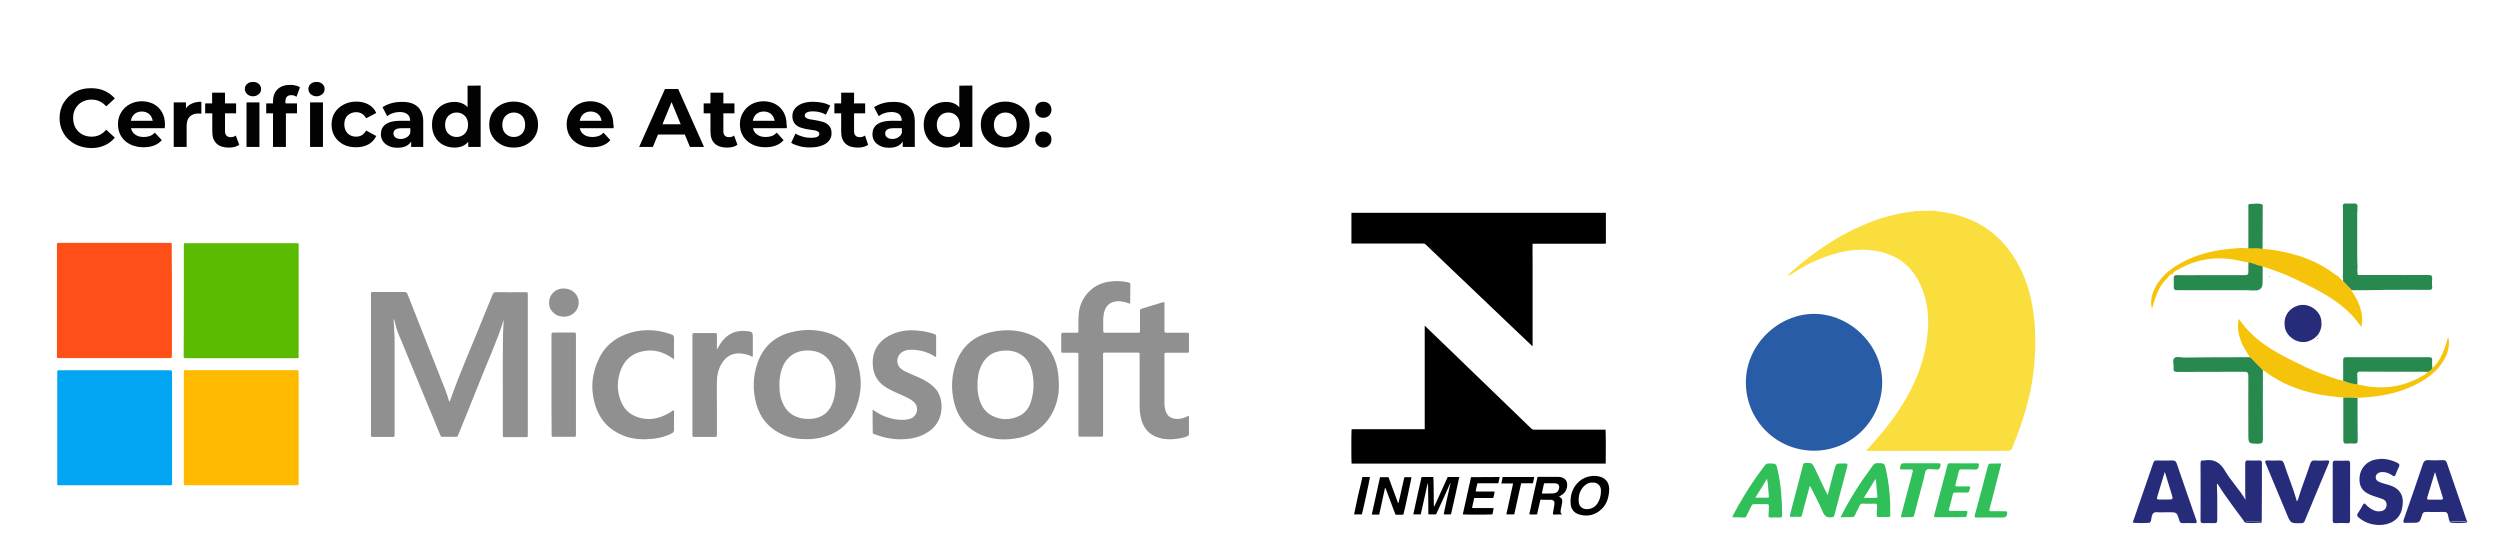 <svg xmlns="http://www.w3.org/2000/svg" xmlns:xlink="http://www.w3.org/1999/xlink" id="Camada_1" x="0px" y="0px" viewBox="0 0 1511 335" style="enable-background:new 0 0 1511 335;" xml:space="preserve"><style type="text/css"> .st0{fill:#F9DE3D;} .st1{fill:#285CA7;} .st2{fill:#30BF58;} .st3{fill:#FF4F18;} .st4{fill:#5ABB00;} .st5{fill:#01A5F2;} .st6{fill:#FFBA00;} .st7{fill:#919091;} .st8{fill:#F5C309;} .st9{fill:#272C7A;} .st10{fill:#27894E;} .st11{fill:#020202;}</style><g> <path class="st0" d="M1170,127.4c1.8,0.7,3.8,0.6,5.8,1c22.2,3.8,37.6,16.4,46.7,36.9c4.3,9.6,6.3,19.7,7.2,30.1 c0.9,11.2,0.4,22.3-1.2,33.4c-2.1,14-6.5,27.4-11.7,40.5c-1.3,3.2-1.3,3.2-4.7,3.2c-27.4,0-54.8,0-82.2,0h-2.1 c2.6-2.9,5-5.5,7.4-8.3c9.5-11,17.7-22.9,23.3-36.5c3.7-9,6-18.4,6.7-28.1c0.7-9.2-0.4-18.1-4.1-26.6 c-5.2-12.1-14.5-19.3-27.5-21.4c-11.7-1.9-22.7,0.5-33.5,4.8c-6.2,2.5-12,5.7-17.5,9.4c-0.8,0.6-0.8,0.6-2.1,0.6 c2.6-2.5,5.2-4.7,7.8-6.9c13.3-10.9,27.7-19.9,43.9-25.9c7.7-2.9,15.7-4.8,23.9-5.7c0.3,0,0.7,0,0.9-0.4L1170,127.4L1170,127.4z"></path> <path class="st1" d="M1096.4,272.4c-22.8,0-41.1-18.3-41.2-41.1c-0.1-23.1,19.8-41.6,41.2-41.6c21.4,0,41.3,18.4,41.2,41.6 C1137.4,254,1119.1,272.4,1096.4,272.4L1096.4,272.4z"></path> <path class="st2" d="M1104.6,299.3c1.4-5.4,2.7-10.2,4-15.1c1.1-4.1,1.1-4.1,5.3-4.1c3,0,3.1,0,2.3,2.9c-2.5,9.5-5,19-7.5,28.4 c-0.3,1-0.7,1.1-1.6,1.2c-2.9,0.5-4.4-0.7-5.5-3.4c-2-4.8-4.5-9.3-6.8-14c-0.2-0.4-0.3-1-1-1.4c-0.9,3.5-1.9,7-2.8,10.4 c-0.7,2.4-1.3,4.8-1.9,7.2c-0.2,0.8-0.6,1.1-1.4,1c-1.6-0.1-3.3-0.1-4.9,0c-1.1,0-1.1-0.4-0.9-1.3c2.7-10.1,5.3-20.1,7.9-30.2 c0.2-0.8,0.6-1,1.4-1.1c3.9-0.1,3.9-0.1,5.7,3.3C1099.4,288.6,1101.9,293.7,1104.6,299.3L1104.6,299.3z"></path> <path class="st2" d="M1112.4,312.6c4.1-8.1,8.6-15.6,13.5-22.8c2-2.8,4.1-5.5,6-8.4c0.8-1.1,1.6-1.5,2.9-1.5c4.2,0.1,4.2,0,5.1,4.1 c2,9,2.7,18,2.6,27.2c0,1.1-0.3,1.3-1.4,1.3c-1.8-0.1-3.6-0.1-5.4,0c-1.3,0.1-1.5-0.4-1.4-1.5c0.1-1.7,0.1-3.5,0.2-5.2 c0.1-1-0.2-1.4-1.3-1.4c-2.5,0.1-5.1,0.1-7.6,0c-0.9,0-1.3,0.4-1.6,1.1c-0.9,2-2,3.9-2.9,5.9c-0.4,0.8-0.8,1.2-1.8,1.1 C1117.1,312.6,1114.9,312.6,1112.4,312.6L1112.4,312.6z M1133.8,289.8l-0.4-0.1c-2.2,3.6-4.5,7.3-6.9,11.2c2.7,0,5,0,7.3,0 c0.8,0,0.9-0.4,0.9-1C1134.3,296.5,1134,293.1,1133.8,289.8L1133.8,289.8z"></path> <path class="st2" d="M1046.9,312.6c2.4-4.8,4.9-9.1,7.5-13.4c3.7-6.1,7.8-12,12.1-17.7c0.8-1.1,1.6-1.5,2.9-1.4c4.1,0.1,4.1,0,5,4 c2.1,9,2.7,18.2,2.7,27.4c0,0.9-0.2,1.3-1.2,1.3c-1.9-0.1-3.8-0.1-5.8,0c-1,0-1.3-0.2-1.2-1.3c0.2-1.9,0.1-3.8,0.2-5.7 c0-0.8-0.3-1.1-1.1-1.1c-2.7,0-5.3,0-7.9,0c-0.8,0-1.2,0.4-1.5,1c-1,2-2,3.9-2.9,5.9c-0.4,0.9-0.9,1.3-1.9,1.2 C1051.6,312.6,1049.4,312.7,1046.9,312.6L1046.9,312.6z M1060.9,300.8c2.7,0,5,0,7.3,0c0.6,0,1,0,0.9-0.8 c-0.3-3.4-0.4-6.9-1.1-10.7C1065.6,293.3,1063.4,296.9,1060.9,300.8z"></path> <path class="st2" d="M1178.5,312.6c-2.8,0-5.5,0-8.3,0c-1.1,0-1.5-0.1-1.1-1.4c2.7-10,5.3-19.9,7.9-29.9c0.2-0.9,0.6-1.4,1.7-1.3 c5.3,0.1,10.7,0.1,16.1,0c1.4,0,1.3,0.5,1.2,1.6c-0.2,1.7-0.9,2.3-2.7,2.2c-2.6-0.2-5.2,0-7.8-0.1c-1,0-1.4,0.3-1.6,1.2 c-0.6,2.5-1.2,5-1.9,7.5c-0.4,1.3-0.2,1.7,1.2,1.6c2.2-0.1,4.4,0,6.6,0c0.9,0,1.2,0.2,0.9,1.1c-0.7,2.6-0.6,2.6-3.3,2.6 c-1.9,0-3.7,0-5.6,0c-0.9,0-1.3,0.2-1.5,1.1c-0.7,3-1.5,5.9-2.3,8.8c-0.3,1.1,0.1,1.2,1,1.2c3,0,6,0,9,0c1,0,1.3,0.3,1,1.3 c-0.8,3,0,2.4-3,2.4C1183.5,312.7,1181,312.6,1178.5,312.6z"></path> <path class="st2" d="M1148.8,312.6c1.2-4.7,2.4-9.2,3.6-13.7c1.2-4.6,2.4-9.1,3.6-13.7c0.3-1.1,0-1.5-1.2-1.5c-1.8,0.1-3.6,0-5.4,0 c-0.8,0-1.3,0-1-1.1c0.6-2.6,0.6-2.6,3.2-2.6c6.6,0,13.2,0,19.8,0c1.3,0,1.7,0.2,1.4,1.7c-0.4,1.6-1,2.4-2.7,2c-0.3,0-0.6,0-0.8,0 c-1.7,0.1-3.8-0.7-4.9,0.3c-1.1,1-1.1,3.1-1.5,4.7c-2,7.5-4,15-5.9,22.5c-0.3,1-0.7,1.4-1.7,1.3 C1153.2,312.6,1151.1,312.6,1148.8,312.6L1148.8,312.6z"></path> <path class="st2" d="M1209.6,280.1c-1.5,6-3,11.7-4.5,17.5c-0.8,3.3-1.7,6.5-2.6,9.8c-0.4,1.4,0,1.6,1.3,1.6c2.7-0.1,5.4,0,8.1,0 c1.1,0,1.4,0.1,1.2,1.4c-0.2,1.9-1.1,2.4-2.9,2.4c-5.2-0.1-10.4-0.1-15.5,0c-1.2,0-1.5-0.2-1.1-1.5c2.7-9.9,5.3-19.8,7.9-29.7 c0.3-1,0.7-1.5,1.8-1.4C1205.3,280.2,1207.4,280.1,1209.6,280.1L1209.6,280.1z"></path> <path class="st3" d="M103.9,181.8c0,10.7,0,21.5,0,32.2c0,0.4,0,0.8,0,1.2c0.1,1-0.4,1.3-1.3,1.2c-0.3,0-0.6,0-0.9,0 c-21.7,0-43.4,0-65.1,0c-2.5,0-2.2,0.3-2.2-2.2c0-21.8,0-43.5,0-65.3c0-0.3,0-0.6,0-0.9c-0.1-1,0.3-1.2,1.2-1.2c3,0,6.1,0,9.1,0 c19,0,38,0,57.1,0c2.3,0,2-0.2,2,2C103.9,159.9,103.9,170.9,103.9,181.8L103.9,181.8z"></path> <path class="st4" d="M111.1,181.5c0-10.8,0-21.6,0-32.4c0-0.5,0-0.9,0-1.4c0-0.5,0.2-0.8,0.8-0.7c0.4,0,0.8,0,1.2,0 c21.8,0,43.6,0,65.5,0c2.2,0,1.9-0.2,1.9,1.9c0,21.9,0,43.8,0,65.6c0,0.4,0,0.7,0,1.1c0.1,0.7-0.3,1-0.9,0.9c-0.4,0-0.7,0-1.1,0 c-21.8,0-43.5,0-65.3,0c-0.1,0-0.2,0-0.4,0c-1.7,0-1.8,0-1.8-1.7C111.1,203.6,111.1,192.6,111.1,181.5L111.1,181.5z"></path> <path class="st5" d="M69.1,223.8c10.8,0,21.6,0,32.4,0c0.3,0,0.6,0,0.9,0c1.5,0,1.5,0,1.6,1.6c0,10.2,0,20.4,0,30.6 c0,11.6,0,23.2,0,34.9c0,0.3,0,0.6,0,0.9c0,1.5,0,1.5-1.6,1.5c-9,0-18,0-27,0c-12.9,0-25.9,0-38.8,0c-2.2,0-2,0.2-2-2 c0-21.8,0-43.6,0-65.5c0-2.2-0.2-2,2-2C47.4,223.8,58.2,223.8,69.1,223.8L69.1,223.8z"></path> <path class="st6" d="M111.1,258.5c0-10.9,0-21.7,0-32.6c0-0.4,0-0.8,0-1.2c0-0.7,0.2-1,0.9-1c0.4,0,0.8,0,1.2,0c21.7,0,43.3,0,65,0 c0.2,0,0.4,0,0.5,0c1.7,0,1.8,0,1.8,1.8c0,22,0,44,0,66c0,0.4,0,0.7,0,1.1c0,0.4-0.2,0.6-0.7,0.7c-0.4,0-0.8,0-1.2,0 c-21.9,0-43.8,0-65.7,0c-0.3,0-0.6,0-0.9,0c-0.7,0-1-0.2-0.9-0.9c0-0.4,0-0.8,0-1.2C111.1,280.2,111.1,269.4,111.1,258.5 L111.1,258.5z"></path> <path class="st7" d="M304.5,193.2c-4,12.9-9.7,25-14.5,37.3c-4.1,10.5-8.5,21-12.7,31.5c-1,2.4-0.5,1.9-2.9,2c-2.1,0-4.2,0-6.3,0 c-1.6,0-1.5,0.2-2.2-1.5c-2.9-7.1-5.8-14.2-8.8-21.3c-5.4-13.2-10.8-26.3-16.3-39.5c-1-2.4-1.7-5-2.3-7.5c-0.1-0.4-0.1-0.8-0.7-1.3 c0.4,2.7,0.3,5.1,0.5,7.6c0.2,2.6,0.2,5.2,0.2,7.9c0,17.9,0,35.9,0,53.8c0,0.1,0,0.2,0,0.4c0,1.5,0,1.5-1.6,1.5 c-3.8,0-7.5,0-11.3,0c-1.3,0-1.4,0-1.4-1.4c0-4.1,0-8.2,0-12.3c0-23.9,0-47.8,0-71.7c0-2.5-0.3-2.2,2.2-2.2c6,0,11.9,0,17.9,0 c1,0,1.6,0.2,2,1.3c7.5,19.1,15.1,38.1,22.6,57.2c1,2.5,1.8,5.2,2.6,7.7c0.5-0.2,0.5-0.6,0.7-1c5.9-16.9,13.3-33.3,19.9-49.9 c1.8-4.6,3.8-9.1,5.6-13.7c0.4-1.1,1-1.5,2.2-1.5c5.8,0.1,11.6,0,17.4,0c0.3,0,0.6,0,0.9,0c0.5,0,0.8,0.2,0.8,0.7 c0,0.4,0,0.8,0,1.2c0,27.9,0,55.8,0,83.7c0,2.2,0.2,2-2,2c-3.8,0-7.5,0-11.3,0c-1.9,0-1.8,0.2-1.8-1.7c0-8.2,0-16.5,0-24.7 c0-11.7-0.1-23.5,0.1-35.2c0.1-2.7,0.2-5.4,0.4-8C304.5,194,304.5,193.7,304.5,193.2L304.5,193.2z"></path> <path class="st7" d="M683.1,183.6c-1.8-0.5-3.4-1.2-5.1-1.4c-1.7-0.3-3.5-0.2-5.1,0.3c-3.6,1.1-5.2,3.9-5.8,7.4 c-0.6,3.4-0.2,6.8-0.3,10.2c0,0.7,0.3,1,1,1c0.8,0,1.7,0,2.5,0c5.5,0,11.1,0,16.6,0c2.3,0,2.1,0.2,2.1-2c0-3.6,0-7.1,0-10.7 c0-1.4,0-1.4,1.3-1.9c4-1.2,8.1-2.5,12.1-3.7c0.4-0.1,0.8-0.2,1.2-0.2c0.4,0.6,0.2,1.2,0.2,1.8c0,4.8,0,9.7,0,14.5 c0,0.4,0,0.8,0,1.2c0,0.8,0.4,1.1,1.1,1c0.4,0,0.8,0,1.2,0c3.7,0,7.4,0,11.1,0c1.4,0,1.4,0,1.4,1.4c0,3.2,0,6.3,0,9.5 c0,1.2,0,1.2-1.3,1.2c-3.9,0-7.9,0-11.8,0c-1.7,0-1.7,0-1.7,1.6c0,9.3,0,18.6,0,27.9c0,1.5,0,3.1,0.4,4.6c0.9,3.9,3,5.7,7,5.9 c2.2,0.1,4.2-0.5,6.2-1.4c0.4-0.2,0.7-0.6,1.2-0.4c0,3.7,0,7.3,0,11c0,0.8-0.4,1-1,1.3c-2,0.8-4,1.2-6.1,1.5 c-3.7,0.5-7.4,0.5-11-0.6c-5.5-1.6-9-5.2-10.6-10.7c-0.8-2.8-1.1-5.6-1.1-8.5c0-10,0-19.9,0-29.9c0-0.4,0-0.8,0-1.2 c0.1-0.8-0.2-1.2-1.1-1.2c-6.7,0-13.4,0-20,0c-0.8,0-1.1,0.3-1,1.1c0,0.4,0,0.8,0,1.2c0,15.5,0,31,0,46.5c0,2.2,0.2,2-2,2 c-3.9,0-7.8,0-11.6,0c-1.3,0-1.3,0-1.3-1.3c0-4.7,0-9.4,0-14.1c0-10.9,0-21.8,0-32.7c0-0.4,0-0.8,0-1.2c0-1.3,0-1.4-1.4-1.4 c-2.6,0-5.1,0-7.7,0c-1.2,0-1.3,0-1.3-1.3c0-3.1,0-6.2,0-9.3c0-1.4,0-1.5,1.5-1.5c2.4,0,4.8,0,7.2,0c1.7,0,1.7,0,1.7-1.6 c0-3.3-0.1-6.6,0.2-9.8c0.8-9.8,8.1-17.9,17.9-19.4c3.9-0.6,7.8-0.6,11.7,0.3c1.6,0.4,1.6,0.4,1.6,2 C683.1,176.2,683.1,179.8,683.1,183.6L683.1,183.6z"></path> <path class="st7" d="M487.6,265.4c-5.8,0.1-11.2-0.9-16.2-3.5c-7.2-3.7-12-9.6-14.2-17.4c-2.4-8.5-2.2-17,0.7-25.3 c3.4-9.6,10.1-15.7,19.9-18.3c7.2-1.9,14.5-2,21.7,0c8.6,2.4,14.8,7.8,17.9,16.1c3.8,9.8,3.8,19.9-0.1,29.7 c-3.9,9.8-11.3,15.7-21.6,17.9C493.1,265.2,490.2,265.5,487.6,265.4z M471.1,232.1c0,3.2,0.1,5.9,0.9,8.5c1.7,6,5.2,10.4,11.5,12 c1.8,0.5,3.6,0.6,5.5,0.6c7.5-0.1,12.5-3.9,14.7-11c1.6-5.4,1.7-10.9,0.7-16.4c-0.5-3-1.6-5.9-3.5-8.3c-2.8-3.5-6.5-5.2-11-5.6 c-8.4-0.7-14.6,3.4-17.2,10.7C471.5,225.9,471.1,229.2,471.1,232.1L471.1,232.1z"></path> <path class="st7" d="M640,233.4c0,4.8-1.1,11-4.3,16.8c-4.8,8.5-12.3,13.3-21.8,14.8c-5.7,0.9-11.4,0.8-17-0.8 c-10.7-3.1-17.5-10.2-20.2-20.9c-1.9-7.6-1.7-15.3,0.7-22.8c3.7-11.4,11.7-18,23.3-20.1c6.3-1.2,12.6-1.1,18.8,0.7 c9.8,2.8,16,9.3,18.9,19C639.5,223.8,639.9,227.8,640,233.4L640,233.4z M590.8,232.6c-0.1,2.4,0.2,4.8,0.7,7.1 c1.1,4.9,3.4,9.1,8,11.5c5.4,2.8,11,2.8,16.5,0.2c3.8-1.8,6-5,7.2-8.9c1.9-6.3,1.9-12.7,0.3-19c-0.7-2.6-1.9-5-3.8-7 c-2.9-3-6.5-4.4-10.5-4.6c-7.3-0.4-13.2,2.6-16.2,9.3C591.3,224.8,590.8,228.7,590.8,232.6L590.8,232.6z"></path> <path class="st7" d="M527.4,247.6c2.8,1.9,5.3,3.3,8.2,4.4c3.7,1.3,7.5,2,11.4,1.7c1.3-0.1,2.6-0.4,3.8-0.9 c3.7-1.6,4.7-6.7,1.8-9.6c-0.9-0.9-2-1.6-3.2-2.3c-2.4-1.3-4.8-2.3-7.3-3.4c-2.6-1.1-5.1-2.4-7.4-3.9c-4.6-3.1-6.9-7.6-7.2-13.1 c-0.6-9.9,5.2-15.8,12.2-18.7c4.8-2,9.8-2.5,14.9-2c3.3,0.3,6.5,0.9,9.6,1.9c1.6,0.6,1.6,0.6,1.6,2.2c0,3.5,0,7,0,10.6 c0,0.4,0.1,0.8-0.2,1.2c-0.6-0.1-1-0.5-1.5-0.8c-4.2-2.4-8.8-3.6-13.7-3.5c-1.9,0-3.7,0.4-5.3,1.5c-3.6,2.4-3.7,7.7-0.2,10.2 c1.7,1.3,3.7,2.1,5.7,3c3.2,1.4,6.5,2.6,9.5,4.5c2.1,1.3,4.1,2.9,5.7,4.8c4.8,6,4.7,17.6-2.5,23.9c-3.6,3.1-7.9,4.9-12.5,5.7 c-7.5,1.2-14.7,0.3-21.8-2.4c-1.7-0.6-1.5-0.5-1.5-2.1C527.4,256.2,527.4,252.1,527.4,247.6L527.4,247.6z"></path> <path class="st7" d="M407.4,217.1c-1.4-0.9-2.6-1.6-3.7-2.3c-4.8-2.7-9.9-3.6-15.2-2.5c-6.5,1.3-11,5.2-13.3,11.3 c-2.4,6.3-2.4,12.8,0.1,19c2.3,5.8,6.8,9.1,13,10.3c6.4,1.2,12-0.7,17.3-4c0.5-0.3,0.9-0.8,1.5-0.9c0.4,0.3,0.3,0.6,0.3,1 c0,3.6-0.1,7.1,0,10.7c0,1.2-0.5,1.8-1.5,2.3c-3.6,1.8-7.4,2.8-11.3,3.2c-5.9,0.6-11.7,0.4-17.3-1.7c-8.7-3.3-14.6-9.4-17.4-18.2 c-3.2-10-2.3-19.8,2.4-29.2c3.3-6.6,8.6-11.2,15.5-13.9c8.8-3.4,17.8-3.5,26.8-0.5c2.8,0.9,2.8,1,2.8,3.9 C407.3,209.3,407.3,213,407.4,217.1L407.4,217.1z"></path> <path class="st7" d="M433.3,211.3c1.2-2,2.2-4,3.6-5.6c3.7-4.4,8.5-6.2,14.2-5.6c3.9,0.4,3.9,0.5,3.9,4.4c0,3.1,0,6.2,0,9.3 c0,0.6,0.1,1.2-0.2,1.9c-1.6-0.9-3.4-1.5-5.2-1.8c-5.9-1.2-10.6,0.9-13.6,6.1c-1.8,3.1-2.6,6.5-2.7,10.1c-0.1,5.1,0,10.1,0,15.2 c0,5.7,0,11.4,0,17.2c0,1.6,0,1.6-1.7,1.6c-3.9,0-7.8,0-11.6,0c-1.5,0-1.5,0-1.5-1.6c0-10.2,0-20.5,0-30.8c0-9.4,0-18.8,0-28.2 c0-0.4,0-0.8,0-1.2c0-0.8,0.3-1.1,1.1-1c1.5,0,3.1,0,4.6,0c2.6,0,5.1,0,7.7,0c1.4,0,1.4,0,1.4,1.4c0,2.7,0,5.5,0,8.2 C433.3,210.9,433.3,211.1,433.3,211.3L433.3,211.3z"></path> <path class="st7" d="M333.3,232.5c0-9.6,0-19.3,0-29c0-0.2,0-0.5,0-0.7c0-1.8,0-1.8,1.8-1.8c3.9,0,7.8,0,11.6,0 c1.3,0,1.3,0,1.4,1.3c0,0.4,0,0.7,0,1.1c0,19.4,0,38.7,0,58.1c0,0.4,0,0.7,0,1.1c0,1.3,0,1.4-1.4,1.4c-3.9,0-7.9,0-11.8,0 c-1.5,0-1.5,0-1.5-1.6C333.3,252.4,333.3,242.4,333.3,232.5L333.3,232.5z"></path> <path class="st7" d="M340.9,174.4c5.9,0,10,5.1,8.6,10.6c-0.9,3.9-5,6.7-9.2,6.4c-1.8-0.1-3.5-0.6-5-1.7c-2.9-2.2-4.1-5.1-3.1-9.2 c0.9-3.4,4.1-5.9,7.6-6.1C340.2,174.4,340.6,174.4,340.9,174.4L340.9,174.4z"></path> <path class="st8" d="M1470.1,222.5c4.6-4.1,6.7-9.6,8.5-15.3c0.3-1.1,0.7-2.2,1-3.4c1.1,2.7,0.5,7.6-1.2,11.3 c-3.2,7.1-8.7,11.9-15.3,15.7c-10.2,5.9-21.3,8.4-32.8,9.3c-1.9,0.1-3.7,0.3-5.6,0.4c-2.8-0.4-5.7-0.3-8.6-0.2 c-5.6-0.6-11.3-1.1-16.9-2.4c-10.8-2.4-20.9-6.4-29.8-13.1c-0.6-0.5-1.2-1-2-1.2c-2.6-2.6-5.1-5.2-7.7-7.9 c-1.7-2.9-3.7-5.5-4.9-8.6c-1.6-4-2.6-8.1-2-12.5c0.1-0.6,0-1.3,0.5-1.7c9.8,14.5,24.9,21.6,39.9,28.8c6.6,3.2,13.4,5.6,20.4,7.8 c0.8,0.2,1.5,0.3,2.3,0.5c2.7,1.2,5.6,1.9,8.6,2.2c14,3.6,27.3,2.3,39.8-5.1c1.1-0.6,2.4-1.1,2.9-2.5 C1468.8,224.4,1469.6,223.6,1470.1,222.5L1470.1,222.5z"></path> <path class="st9" d="M1357.3,315.9c-0.8,0-1-0.8-1.3-1.3c-4.1-5.5-8.2-11-12.1-16.6c-1.3-1.8-2.4-3.8-3.6-5.6 c-0.6,0.2-0.4,0.7-0.4,1.1c0.4,6.9,0.1,13.7,0.2,20.6c0,1.6-0.3,2.2-2,2.1c-2.1-0.1-4.2-0.1-6.3,0c-1.3,0-1.8-0.3-1.8-1.7 c0.1-11.5,0-23,0-34.5c0-1.4,0.5-1.9,1.8-1.7c0.1,0,0.3,0,0.4,0c5.7-1,9.5,1,12.5,6.1c3.6,6.2,8.8,11.4,12.5,17.7 c-0.1-1.7-0.2-3.3-0.2-5c0-5.6,0-11.1,0-16.7c0-1.5,0.3-2.3,2-2.1c2.2,0.1,4.3,0.1,6.5,0c1.1,0,1.6,0.3,1.6,1.4 c0,11.6,0,23.1-0.1,34.7c0,0.1-0.1,0.3-0.1,0.4c-2.5,0.7-5.1,0.3-7.6,0.4C1358.6,315.3,1357.6,314.8,1357.3,315.9L1357.3,315.9z"></path> <path class="st10" d="M1360,215.9c2.6,2.6,5.1,5.2,7.7,7.9c0,13.9-0.1,27.7,0,41.6c0,2.2-0.6,2.8-2.8,2.8c-6-0.1-6,0-6-6 c0-11.6-0.1-23.3,0-34.9c0-2-0.5-2.6-2.5-2.6c-13.4,0.1-26.9,0-40.3,0.1c-2,0-2.6-0.6-2.4-2.4c0.3-2.1-0.9-4.7,0.5-6 c1.3-1.2,3.9-0.3,5.9-0.3C1333.4,215.9,1346.7,215.9,1360,215.9L1360,215.9z"></path> <path class="st10" d="M1421.3,175.4c-1.7-1.8-3.4-3.6-5.2-5.5c0.1-0.7,0.2-1.4-0.1-2.1c0.1-2.9,0.1-5.9,0.1-8.8 c0-10.9,0-21.7,0-32.6c0-0.8-0.1-1.6-0.1-2.4c0.3-0.9,1-1.1,1.9-1c1.6,0,3.2,0.1,4.7,0c1.5-0.1,2.3,0.4,2.3,1.9 c-0.2,0.6-0.2,1.2,0,1.7c-0.1,0.8-0.2,1.6-0.2,2.3c0,8.3,0,16.5,0,24.8c0,2.6,0.1,5.3,0.2,8c-0.2,1.1-0.2,2.3,0,3.4 c-0.2,1.5,1,1.1,1.7,1.1c4.3,0,8.5,0,12.8,0c9.4,0,18.8,0.1,28.2,0c2,0,2.6,0.6,2.4,2.5c-0.2,1.5-0.1,3,0,4.5 c0.2,1.7-0.6,2.1-2.1,2c-8.4-0.1-16.9,0-25.3,0C1435.5,175.4,1428.4,175.4,1421.3,175.4L1421.3,175.4z"></path> <path class="st9" d="M1481.2,315.9c-1.2-1.3-1.3-3-1.6-4.5c-0.3-1.4-0.9-2-2.5-2c-3.6,0.1-7.2,0.1-10.8,0c-1.3,0-1.9,0.4-2.3,1.6 c-1.6,5.1-1.6,5-6.8,5c-0.9,0-1.9-0.1-2.8,0c-2,0.2-2.1-0.6-1.5-2.2c3.9-11,7.7-22.1,11.4-33.1c0.6-1.8,1.3-2.7,3.5-2.6 c2.9,0.2,5.9,0.1,8.9,0c1.1,0,1.7,0.4,2.1,1.4c4,11.7,8.1,23.5,12.1,35.2c0.2,0.5,0.5,1.2-0.5,1.1c-0.1-0.8-0.7-0.8-1.3-0.8 c-2.2,0-4.4,0-6.6,0C1481.8,315.2,1481.3,315.3,1481.2,315.9L1481.2,315.9z M1471.7,285.3c-1.7,5.5-3.2,10.5-4.7,15.5 c-0.3,1.1,0.4,1.2,1.2,1.2c2.4,0,4.8,0,7.1,0c1,0,1.4-0.2,1.1-1.4C1474.8,295.6,1473.4,290.7,1471.7,285.3L1471.7,285.3z"></path> <path class="st9" d="M1289.7,316c-1-0.2-0.5-0.8-0.3-1.3c4-11.6,8-23.2,12-34.8c0.4-1.3,1.1-1.7,2.4-1.6c3.1,0.1,6.2,0.1,9.3,0 c1.4,0,2,0.5,2.5,1.8c3.9,11.5,7.9,22.9,11.9,34.4c0.5,1.4,0.1,1.8-1.3,1.7c-2.3-0.1-4.6-0.1-6.9,0c-1.3,0-1.8-0.5-2.1-1.6 c-1.5-5.1-1.5-5-6.8-5c-2.2,0-4.3,0.2-6.5,0c-2.1-0.2-2.9,0.6-3.4,2.6c-0.3,1.3-0.1,3-1.6,4c-0.2-0.2-0.3-0.6-0.5-0.6 c-2.7,0-5.4,0-8.1,0C1290,315.4,1289.8,315.8,1289.7,316L1289.7,316z M1308.4,285.2c-1.7,5.5-3.1,10.4-4.6,15.2 c-0.4,1.3,0.1,1.5,1.2,1.5c1.7,0,3.3,0,5,0c3.5,0,3.5,0,2.5-3.4C1311.2,294.3,1309.9,290.1,1308.4,285.2L1308.4,285.2z"></path> <path class="st9" d="M1388.2,302.8c0.5-0.1,0.6-0.4,0.7-0.8c2.1-7.4,5.1-14.4,7.4-21.7c0.5-1.4,1.1-2.1,2.8-2 c2.4,0.2,4.8,0.1,7.2,0c1.4,0,1.8,0.2,1.2,1.7c-4.9,11.6-9.7,23.2-14.5,34.8c-0.4,1-1,1.4-2.1,1.4c-6.4,0.2-6.4,0.2-8.8-5.6 c-4.2-10.1-8.4-20.1-12.6-30.2c-0.7-1.6-0.6-2.2,1.3-2.1c2.3,0.1,4.6,0.1,6.9,0c1.5-0.1,2.2,0.4,2.7,1.8c2.4,7.4,5.5,14.6,7.6,22.1 C1387.9,302.4,1388.1,302.6,1388.2,302.8L1388.2,302.8z"></path> <path class="st9" d="M1439.3,277.3c3.5,0.1,6.7,0.9,9.8,2.5c1.1,0.6,1.4,1.3,0.8,2.4c-0.7,1.5-1.4,3-2,4.6 c-0.4,1.1-0.9,1.3-1.9,0.6c-1.8-1.3-3.8-2.1-6-2.1c-2.2,0-3.9,1.1-4.1,2.8c-0.2,2.1,1.3,2.9,2.9,3.5c1.7,0.6,3.4,1.1,5.2,1.6 c7.8,2.3,9.4,8,7.6,15c-1.5,5.8-7.1,9.3-13.9,9.1c-4.5-0.1-8.5-1.5-12-4.4c-1-0.8-1.4-1.5-0.6-2.7c1.1-1.6,2.1-3.3,3-5 c0.6-1,1.1-1.2,1.9-0.2c1.3,1.5,2.9,2.6,4.7,3.4c1.3,0.6,2.6,0.8,4,0.6c2-0.2,3.4-1.3,3.7-3.3c0.3-2-0.6-3.4-2.5-4.1 c-2-0.7-4-1.3-5.9-2c-6-2.1-8.3-5.3-7.9-11.1c0.4-5.5,4.4-9.9,9.9-10.8C1437.2,277.5,1438.3,277.4,1439.3,277.3L1439.3,277.3z"></path> <path class="st10" d="M1424.8,232.3c-3-0.2-5.8-1-8.6-2.2c0-4.1,0.1-8.2,0-12.3c0-1.4,0.4-1.9,1.8-1.9c16.7,0,33.4,0,50.1,0 c1.4,0,2,0.4,1.9,1.8c-0.1,1.6,0,3.2,0.1,4.8c-0.6,1.1-1.3,1.9-2.6,2.2c-13.7,0-27.4,0-41.1-0.1c-1.4,0-1.7,0.6-1.7,1.8 C1424.9,228.4,1424.8,230.3,1424.8,232.3z"></path> <path class="st10" d="M1359,157.3c3,0.2,5.8,1.1,8.6,2.3c0,3.2-0.1,8.4-0.1,11.6c0,2.6-1.3,4-3.7,4.4c-0.7-0.2-1.4-0.2-2.1,0 c-1.4-0.1-2.7-0.2-4.1-0.2c-13.9,0-27.7,0-41.6,0c-1.7,0-2.3-0.5-2.2-2.2c0.1-1.6,0.1-3.3,0-5c-0.1-1.4,0.4-1.9,1.8-1.9 c4.8,0.1,9.5,0,14.3,0c8.9,0,17.9,0,26.8,0c1.7,0,2.3-0.5,2.2-2.2C1358.8,162.5,1359,158.9,1359,157.3L1359,157.3z"></path> <path class="st9" d="M1420.4,297.3c0,5.5-0.1,11.1,0,16.7c0,1.7-0.3,2.4-2.1,2.2c-2.2-0.2-4.5-0.1-6.7,0c-1.1,0-1.7-0.2-1.7-1.5 c0-11.5,0-23.1,0-34.6c0-1.4,0.5-1.7,1.8-1.7c2.3,0.1,4.6,0.1,6.9,0c1.5-0.1,1.8,0.5,1.8,1.9 C1420.4,285.9,1420.4,291.6,1420.4,297.3L1420.4,297.3L1420.4,297.3z"></path> <path class="st9" d="M1403.1,196c0-0.2,0-0.4,0-0.6c0-0.1,0-0.2,0-0.3l0,0c0-3.8-1.9-6.9-5.3-9.1c-1.1-0.7-2.4-1.2-3.6-1.5 c0,0-0.1,0-0.1,0c0,0,0,0,0,0c-0.3-0.1-0.5-0.1-0.8-0.1c0,0-0.1,0-0.1-0.1c-0.8,0-1.7,0-2.6,0c0,0-0.1,0.1-0.1,0.1 c-0.2,0-0.4,0.1-0.7,0.1c0,0-0.1,0-0.1-0.1c-0.2,0.1-0.3,0.1-0.5,0.2c-1.4,0.4-2.7,1-3.8,1.8c-2.6,1.8-4.2,4.4-4.6,7.9 c0,0.1,0,0.2,0,0.3c0,0,0,0,0,0c0,0.1,0,0.3,0,0.4c0,0.2,0,0.4,0,0.6c0,0.1,0,0.2,0,0.3l0,0c0,3.8,1.9,6.9,5.3,9.1 c1.1,0.7,2.4,1.2,3.6,1.5c0,0,0.1,0,0.1,0c0,0,0,0,0,0c0.3,0.1,0.5,0.1,0.8,0.1c0,0,0.1,0,0.1,0.1c0.8,0,1.7,0,2.6,0 c0,0,0.1-0.1,0.1-0.1c0.2,0,0.4-0.1,0.7-0.1c0,0,0.1,0,0.1,0.1c0.2-0.1,0.3-0.1,0.5-0.2c1.4-0.4,2.7-1,3.8-1.8 c2.6-1.8,4.2-4.4,4.6-7.9c0-0.1,0-0.2,0-0.3c0,0,0,0,0,0C1403.1,196.3,1403.1,196.2,1403.1,196z"></path> <path class="st10" d="M1416.3,240.4c2.9-0.2,5.7-0.2,8.6,0.2c0,8.6,0,17.2,0.1,25.7c0,1.3-0.4,1.8-1.7,1.8c-1.7-0.1-3.3-0.1-5,0 c-1.5,0.1-2-0.4-2-1.9C1416.3,257.6,1416.3,249,1416.3,240.4L1416.3,240.4z"></path> <path class="st10" d="M1366.6,150.9c-2.6-0.1-5.1-0.3-7.7-0.4c0-8.5,0-17,0-25.4c0-0.7-0.2-1.8,0.7-1.8c2.7,0,5.4-0.8,8,0.4 c0,9-0.1,18-0.1,27.1C1367.2,150.8,1366.9,150.8,1366.6,150.9l0-0.1L1366.6,150.9L1366.6,150.9z"></path> <path class="st9" d="M1357.3,315.9c0.4-1.1,1.3-0.6,2-0.7c2.5-0.1,5.1,0.3,7.6-0.4c0.2,0.3,0.2,0.6-0.1,0.9c-0.5,0-0.9-0.1-1.3,0.3 C1362.8,316.1,1360,316.3,1357.3,315.9L1357.3,315.9z"></path> <path class="st9" d="M1481.2,315.9c0.2-0.6,0.6-0.7,1.2-0.7c2.2,0,4.4,0,6.6,0c0.6,0,1.2,0,1.3,0.8 C1487.2,316.1,1484.2,316.3,1481.2,315.9L1481.2,315.9z"></path> <path class="st9" d="M1289.7,316c0.2-0.2,0.3-0.6,0.5-0.6c2.7,0,5.4,0,8.1,0c0.2,0,0.3,0.4,0.5,0.6 C1295.7,316.2,1292.7,316.2,1289.7,316z"></path> <path class="st9" d="M1365.5,316c0.4-0.4,0.8-0.3,1.3-0.3C1366.5,316.5,1366,316.2,1365.5,316z"></path> <path class="st9" d="M1371.8,167.1c-0.1,0.1-0.3,0.2-0.3,0.1c-0.1,0-0.1-0.2-0.2-0.3c0.1-0.1,0.3-0.2,0.3-0.1 C1371.7,166.8,1371.8,167,1371.8,167.1z"></path> <path class="st9" d="M1400.5,204.4c0.1,0.1,0.3,0.1,0.3,0.2c0,0.1-0.1,0.2-0.1,0.4c-0.1-0.1-0.3-0.1-0.3-0.2 C1400.3,204.7,1400.4,204.6,1400.5,204.4z"></path> <polygon class="st9" points="1366.6,150.9 1366.6,150.7 1366.5,150.9 "></polygon> <path class="st8" d="M1310.2,167.8c-4.6,4.1-6.7,9.6-8.5,15.3c-0.3,1.1-0.7,2.2-1,3.4c-1.1-2.7-0.5-7.6,1.2-11.3 c3.2-7.1,8.7-11.9,15.3-15.7c10.2-5.9,21.3-8.4,32.8-9.3c1.9-0.1,3.7-0.3,5.6-0.4c2.8,0.4,5.7,0.3,8.6,0.2 c5.6,0.6,11.3,1.1,16.9,2.4c10.8,2.4,20.9,6.4,29.8,13.1c0.6,0.5,1.2,1,2,1.2c2.6,2.6,5.1,5.2,7.7,7.9c1.7,2.9,3.7,5.5,4.9,8.6 c1.6,4,2.6,8.1,2,12.5c-0.1,0.6,0,1.3-0.5,1.7c-9.8-14.5-24.9-21.6-39.9-28.8c-6.6-3.2-13.4-5.6-20.4-7.8c-0.8-0.2-1.5-0.3-2.3-0.5 c-2.7-1.2-5.6-1.9-8.6-2.2c-14-3.6-27.3-2.3-39.8,5.1c-1.1,0.6-2.4,1.1-2.9,2.5C1311.5,165.9,1310.8,166.7,1310.2,167.8 L1310.2,167.8z"></path> <path d="M816.9,280.2c-0.2-0.7-0.2-19.8,0-20.7c0.4,0,0.8-0.1,1.2-0.1c13.9,0,27.7,0,41.6,0c0.5,0,0.9,0,1.4,0v-62.4 c0.4,0,0.6,0.3,0.7,0.5c4.5,4.4,9.1,8.7,13.6,13.1c16.8,16.2,33.5,32.3,50.2,48.5c0.5,0.4,0.9,0.6,1.5,0.6c14,0,28,0,42.1,0h1.2 c0.2,0.7,0.2,19.4,0.1,20.5L816.9,280.2L816.9,280.2z"></path> <path d="M816.8,147.2c0-6.3,0-12.4,0-18.6h153.8v18.6c-0.4,0-0.8,0.1-1.2,0.1c-13.9,0-27.8,0-41.7,0h-1.4c-0.1,3.5,0,6.9,0,10.4 c0,3.4,0,6.9,0,10.3v30.8c0,3.4,0,6.9,0,10.3c-0.5,0-0.6-0.3-0.8-0.5c-4-3.8-7.9-7.5-11.9-11.3c-17.3-16.5-34.6-33-51.9-49.5 c-0.5-0.5-1-0.6-1.6-0.6c-14,0-27.9,0-41.9,0C817.8,147.2,817.4,147.2,816.8,147.2L816.8,147.2z"></path> <path d="M866.9,306.1c2.7-5.9,5.4-11.8,8.1-17.8h7c-1.6,7.5-3.3,15-5,22.5c-0.7,0.2-3.5,0.2-4.4,0c0-0.2,0-0.5,0.1-0.7 c1.2-5.7,2.5-11.4,3.8-17.1c0.1-0.3,0.1-0.5,0.2-0.8c-0.1,0-0.1,0-0.2-0.1c-0.1,0.3-0.3,0.6-0.4,0.9c-2.5,5.6-5,11.2-7.6,16.7 c-0.6,1.4-0.3,1.2-1.9,1.2c-0.8,0-1.6,0-2.4,0c-0.3,0-0.6,0-0.9-0.1c0-6.3-0.1-12.5-0.2-18.6c-0.1,0-0.1,0-0.2,0 c-0.6,2-0.9,4.1-1.4,6.2c-0.5,2.1-0.9,4.1-1.4,6.2c-0.5,2.1-0.9,4.2-1.4,6.3h-4.5c1.6-7.6,3.3-15.1,5-22.6h7.1 c0,0.5,0.1,0.9,0.1,1.4c0.1,5.1,0.2,10.2,0.2,15.4c0,0.3,0,0.6,0.1,1C866.8,306.1,866.8,306.1,866.9,306.1L866.9,306.1z"></path> <path d="M833.6,311c-1.5,0-3,0.1-4.5,0c1.7-7.6,3.3-15.1,5-22.6h5.1c1.9,5.2,3.9,10.5,5.8,15.7c0.1,0,0.2,0,0.2,0 c0.7-2.6,1.2-5.2,1.8-7.8c0.6-2.6,1.2-5.2,1.8-7.9h4.3c0,0.7-4.3,20.8-4.9,22.6c-0.2,0-0.5,0.1-0.8,0.1c-1,0-2.1,0-3.1,0 c-0.9,0-0.9,0-1.2-0.9c-1.8-4.8-3.6-9.6-5.4-14.4c-0.1-0.3-0.3-0.6-0.4-0.9c-0.1,0-0.1,0-0.2,0C836,300.2,834.8,305.5,833.6,311 L833.6,311z"></path> <path d="M944,310.9c-1.8,0.1-3.5,0-5.2,0.1c-0.3-0.5-0.2-1-0.1-1.5c0.2-1.4,0.5-2.7,0.7-4.1c0.1-0.5,0.1-1.1,0.1-1.6 c0-0.8-0.4-1.2-1.1-1.5c-0.3-0.1-0.5-0.2-0.8-0.2c-2.1,0-4.1,0-6.2-0.1c-0.1,0-0.2,0-0.4,0.1c-0.6,2.9-1.3,5.8-2,8.8 c-1.5,0.1-3,0.1-4.7,0c1.6-7.6,3.3-15.1,5-22.6c0.3,0,0.5-0.1,0.7-0.1c3.8,0,7.5,0,11.3,0c1.1,0,2.1,0.1,3.1,0.5 c1.7,0.7,2.7,2,2.8,3.9c0.2,3-1.4,5.8-4.2,7.1c-0.2,0.1-0.4,0.2-0.7,0.4c0.2,0.1,0.3,0.2,0.4,0.3c1.3,0.6,1.7,1.8,1.5,3.1 c-0.2,1.3-0.4,2.5-0.7,3.8c-0.1,0.4-0.2,0.7-0.2,1.1c-0.1,0.7-0.2,1.5,0.4,2.1C944,310.5,944,310.7,944,310.9L944,310.9z M931.9,298.2c0.2,0,0.4,0.1,0.5,0.1c2.1,0,4.3,0,6.4-0.1c1.8-0.1,2.9-1,3.4-2.6c0.6-2.1-0.2-3.4-2.4-3.5c-2-0.1-4,0-6,0 c-0.2,0-0.3,0-0.6,0.1C932.8,294.1,932.3,296.1,931.9,298.2L931.9,298.2z"></path> <path d="M972.6,296.1c-0.2,4.3-1.3,8.3-4.4,11.4c-3.8,3.7-8.4,5-13.6,3.5c-3.1-0.9-5-3.1-5.3-6.4c-0.4-5.3,1.1-10,5.2-13.7 c2.2-1.9,4.8-2.9,7.6-3.2c2-0.2,3.9,0,5.8,0.7c3,1.2,4.5,3.6,4.7,6.8C972.6,295.5,972.5,295.8,972.6,296.1L972.6,296.1z M967.6,297 c0-0.3,0-0.7,0-1c-0.2-2.4-1.8-4-4-4.3c-2.3-0.3-4.3,0.3-6,1.9c-2.8,2.7-3.7,6-3.4,9.8c0.3,3.4,3,4.6,5.7,4.3 c2.2-0.2,4.1-1.3,5.4-3.1C966.9,302.3,967.6,299.7,967.6,297L967.6,297z"></path> <path d="M906.4,288.3c-0.3,1.3-0.5,2.5-0.8,3.8H893c-0.5,1.6-0.8,3.2-1.1,4.9c0.4,0,0.8,0.1,1.2,0.1c3.1,0,6.1,0,9.2,0 c0.3,0,0.7,0,1.1,0.1c-0.3,1.3-0.5,2.5-0.8,3.7c-0.4,0-0.7,0.1-1.1,0.1c-3.1,0-6.2,0-9.3,0c-0.4,0-0.7,0-1.2,0 c-0.4,2-0.9,3.9-1.3,6c0.5,0,0.9,0.1,1.3,0.1c3.6,0,7.2,0,10.7,0c0.3,0,0.7,0,1.1,0.1c-0.2,1.2-0.5,2.2-0.7,3.3 c0,0.2-0.1,0.3-0.2,0.4c-1,0.2-17,0.2-17.8,0c1.7-7.5,3.3-15,5-22.5L906.4,288.3L906.4,288.3z"></path> <path d="M914.5,292.2h-7.1c0.3-1.3,0.6-2.6,0.8-3.9h19.1c-0.3,1.3-0.5,2.5-0.8,3.8h-7.1c-0.8,3.2-1.4,6.3-2.1,9.4 c-0.7,3.1-1.4,6.2-2.1,9.4h-4.7c0-0.3,0-0.6,0.1-0.8c1.2-5.6,2.5-11.3,3.7-16.9C914.3,292.9,914.4,292.6,914.5,292.2L914.5,292.2z"></path> <path d="M823.4,288.3h4.6c0,0.7-4.3,20.9-4.9,22.6c-1.5,0-3,0-4.7,0c0.5-2.6,1.1-5.1,1.6-7.6c0.5-2.5,1.1-5,1.7-7.5 C822.3,293.4,822.9,290.9,823.4,288.3L823.4,288.3z"></path></g><g> <path class="st11" d="M45.3,87.1c-2.9-1.6-5.2-3.7-6.8-6.4c-1.7-2.8-2.5-5.9-2.5-9.3s0.8-6.6,2.5-9.3s3.9-4.9,6.8-6.5 s6.1-2.3,9.7-2.3c3,0,5.8,0.5,8.2,1.6c2.4,1.1,4.5,2.6,6.2,4.6l-5.2,4.8c-2.4-2.7-5.3-4.1-8.8-4.1c-2.2,0-4.1,0.5-5.8,1.4 s-3,2.3-4,4c-1,1.7-1.4,3.6-1.4,5.8s0.5,4.1,1.4,5.8c1,1.7,2.3,3,4,4c1.7,0.9,3.6,1.4,5.8,1.4c3.5,0,6.4-1.4,8.8-4.2l5.2,4.8 c-1.7,2-3.7,3.6-6.2,4.7c-2.5,1.1-5.2,1.6-8.2,1.6C51.4,89.4,48.2,88.6,45.3,87.1L45.3,87.1z"></path> <path class="st11" d="M99.6,77.5H79.2c0.4,1.7,1.2,3,2.6,3.9c1.4,1,3.1,1.4,5.1,1.4c1.4,0,2.6-0.2,3.7-0.6c1.1-0.4,2.1-1.1,3-2 l4.2,4.5c-2.5,2.9-6.2,4.3-11.1,4.3c-3,0-5.7-0.6-8.1-1.8s-4.1-2.8-5.4-4.9c-1.3-2.1-1.9-4.5-1.9-7.2s0.6-5,1.9-7.1 c1.2-2.1,3-3.8,5.2-5c2.2-1.2,4.6-1.8,7.3-1.8s5,0.6,7.2,1.7c2.1,1.1,3.8,2.8,5,4.9c1.2,2.1,1.8,4.6,1.8,7.4 C99.7,75.6,99.7,76.3,99.6,77.5L99.6,77.5z M81.3,68.9c-1.2,1-1.9,2.4-2.2,4.1h13.2c-0.3-1.7-1-3.1-2.2-4.1c-1.2-1-2.7-1.5-4.4-1.5 S82.5,67.9,81.3,68.9z"></path> <path class="st11" d="M116.2,62.5c1.6-0.7,3.4-1,5.5-1v7.2c-0.9-0.1-1.4-0.1-1.8-0.1c-2.2,0-4,0.6-5.2,1.9 c-1.3,1.2-1.9,3.1-1.9,5.6v12.7h-7.8V61.9h7.4v3.6C113.3,64.1,114.6,63.2,116.2,62.5z"></path> <path class="st11" d="M144.6,87.5c-0.8,0.6-1.7,1-2.8,1.3s-2.3,0.4-3.5,0.4c-3.2,0-5.7-0.8-7.4-2.4s-2.6-4-2.6-7.2V68.5H124v-6h4.2 v-6.5h7.8v6.5h6.7v6H136v10.9c0,1.1,0.3,2,0.9,2.6c0.6,0.6,1.4,0.9,2.5,0.9c1.2,0,2.3-0.3,3.1-1L144.6,87.5L144.6,87.5z"></path> <path class="st11" d="M149.4,56.9c-0.9-0.8-1.4-1.9-1.4-3.1s0.4-2.3,1.4-3.1c0.9-0.8,2.1-1.2,3.5-1.2s2.6,0.4,3.5,1.2 s1.4,1.8,1.4,3c0,1.3-0.4,2.4-1.4,3.2c-0.9,0.8-2.1,1.3-3.5,1.3S150.3,57.7,149.4,56.9z M149,61.9h7.8v26.9H149 C149,88.8,149,61.9,149,61.9z"></path> <path class="st11" d="M172.6,62.5h6.9v6h-6.7v20.3H165V68.5h-4.1v-6h4.1v-1.2c0-3.1,0.9-5.5,2.7-7.3c1.8-1.8,4.4-2.7,7.7-2.7 c1.2,0,2.3,0.1,3.3,0.4c1.1,0.2,1.9,0.6,2.6,1.1l-2.1,5.7c-0.9-0.6-1.9-1-3.1-1c-2.4,0-3.6,1.3-3.6,3.9L172.6,62.5L172.6,62.5z M187.8,56.9c-0.9-0.8-1.4-1.9-1.4-3.1s0.4-2.3,1.4-3.1c0.9-0.8,2.1-1.2,3.5-1.2s2.6,0.4,3.5,1.2s1.4,1.8,1.4,3 c0,1.3-0.4,2.4-1.4,3.2c-0.9,0.8-2.1,1.3-3.5,1.3S188.7,57.7,187.8,56.9z M187.4,61.9h7.8v26.9h-7.8 C187.4,88.8,187.4,61.9,187.4,61.9z"></path> <path class="st11" d="M207.7,87.4c-2.3-1.2-4.1-2.8-5.4-4.9c-1.3-2.1-1.9-4.5-1.9-7.2s0.6-5.1,1.9-7.2s3.1-3.7,5.4-4.9 s4.9-1.8,7.7-1.8s5.3,0.6,7.4,1.8c2.1,1.2,3.7,2.9,4.6,5.1l-6.1,3.2c-1.4-2.5-3.4-3.7-6.1-3.7c-2,0-3.7,0.7-5.1,2s-2,3.2-2,5.4 s0.7,4.1,2,5.4c1.3,1.3,3,2,5.1,2c2.7,0,4.7-1.2,6.1-3.7l6.1,3.3c-1,2.1-2.5,3.8-4.6,5c-2.1,1.2-4.6,1.8-7.4,1.8 S210,88.6,207.7,87.4L207.7,87.4z"></path> <path class="st11" d="M252.4,64.5c2.2,2,3.4,5,3.4,9v15.3h-7.3v-3.3c-1.5,2.5-4.2,3.8-8.2,3.8c-2.1,0-3.9-0.3-5.4-1.1 c-1.5-0.7-2.7-1.7-3.5-2.9c-0.8-1.2-1.2-2.6-1.2-4.2c0-2.5,0.9-4.5,2.8-5.9s4.8-2.2,8.7-2.2h6.2c0-1.7-0.5-3-1.6-3.9 s-2.6-1.4-4.6-1.4c-1.4,0-2.8,0.2-4.2,0.7c-1.4,0.4-2.6,1.1-3.5,1.8l-2.8-5.4c1.5-1,3.2-1.8,5.3-2.4c2.1-0.6,4.2-0.8,6.3-0.8 C247,61.5,250.2,62.5,252.4,64.5L252.4,64.5z M245.8,83c1-0.6,1.8-1.5,2.2-2.7v-2.8h-5.4c-3.2,0-4.8,1.1-4.8,3.2 c0,1,0.4,1.8,1.2,2.4c0.8,0.6,1.9,0.9,3.2,0.9S244.7,83.6,245.8,83L245.8,83z"></path> <path class="st11" d="M290.5,51.7v37.1h-7.5v-3.1c-1.9,2.3-4.7,3.5-8.4,3.5c-2.5,0-4.8-0.6-6.9-1.7c-2-1.1-3.7-2.8-4.8-4.8 c-1.2-2.1-1.8-4.5-1.8-7.3s0.6-5.2,1.8-7.3c1.2-2.1,2.8-3.7,4.8-4.8c2-1.1,4.3-1.7,6.9-1.7c3.4,0,6.1,1.1,8,3.2v-13L290.5,51.7 L290.5,51.7z M280.9,80.8c1.3-1.3,2-3.2,2-5.4s-0.6-4.1-2-5.4c-1.3-1.3-2.9-2-4.9-2s-3.6,0.7-5,2c-1.3,1.3-2,3.2-2,5.4 s0.6,4.1,2,5.4c1.3,1.3,3,2,5,2S279.6,82.1,280.9,80.8z"></path> <path class="st11" d="M302.9,87.4c-2.2-1.2-4-2.8-5.3-4.9c-1.3-2.1-1.9-4.5-1.9-7.2s0.6-5.1,1.9-7.2s3-3.7,5.3-4.9s4.8-1.8,7.6-1.8 s5.4,0.6,7.6,1.8s4,2.8,5.2,4.9s1.9,4.5,1.9,7.2s-0.6,5.1-1.9,7.2s-3,3.7-5.2,4.9s-4.8,1.8-7.6,1.8S305.1,88.6,302.9,87.4z M315.5,80.8c1.3-1.3,1.9-3.2,1.9-5.4s-0.6-4.1-1.9-5.4s-2.9-2-4.9-2s-3.6,0.7-5,2c-1.3,1.3-2,3.2-2,5.4s0.6,4.1,2,5.4 c1.3,1.3,3,2,5,2S314.2,82.1,315.5,80.8z"></path> <path class="st11" d="M370.8,77.5h-20.4c0.4,1.7,1.2,3,2.6,3.9c1.4,1,3.1,1.4,5.1,1.4c1.4,0,2.6-0.2,3.7-0.6c1.1-0.4,2.1-1.1,3-2 l4.1,4.5c-2.5,2.9-6.2,4.3-11.1,4.3c-3,0-5.7-0.6-8-1.8s-4.1-2.8-5.4-4.9c-1.3-2.1-1.9-4.5-1.9-7.2s0.6-5,1.9-7.1 c1.2-2.1,3-3.8,5.1-5c2.2-1.2,4.6-1.8,7.3-1.8s5,0.6,7.1,1.7s3.8,2.8,5,4.9c1.2,2.1,1.8,4.6,1.8,7.4 C371,75.6,370.9,76.3,370.8,77.5L370.8,77.5z M352.6,68.9c-1.2,1-1.9,2.4-2.2,4.1h13.2c-0.3-1.7-1-3.1-2.2-4.1 c-1.2-1-2.7-1.5-4.4-1.5S353.8,67.9,352.6,68.9L352.6,68.9z"></path> <path class="st11" d="M413.9,81.3h-16.2l-3.1,7.5h-8.3l15.6-35h8l15.6,35H417L413.9,81.3z M411.4,75.1l-5.5-13.4l-5.5,13.4H411.4 L411.4,75.1z"></path> <path class="st11" d="M445.7,87.5c-0.8,0.6-1.7,1-2.8,1.3s-2.3,0.4-3.5,0.4c-3.2,0-5.7-0.8-7.4-2.4s-2.6-4-2.6-7.2V68.5h-4.1v-6 h4.1v-6.5h7.8v6.5h6.7v6h-6.7v10.9c0,1.1,0.3,2,0.9,2.6c0.6,0.6,1.4,0.9,2.5,0.9c1.2,0,2.3-0.3,3.1-1L445.7,87.5L445.7,87.5z"></path> <path class="st11" d="M475.5,77.5h-20.4c0.4,1.7,1.2,3,2.6,3.9c1.4,1,3.1,1.4,5.1,1.4c1.4,0,2.6-0.2,3.7-0.6c1.1-0.4,2.1-1.1,3-2 l4.1,4.5c-2.5,2.9-6.2,4.3-11.1,4.3c-3,0-5.7-0.6-8-1.8s-4.1-2.8-5.4-4.9c-1.3-2.1-1.9-4.5-1.9-7.2s0.6-5,1.9-7.1 c1.2-2.1,3-3.8,5.1-5c2.2-1.2,4.6-1.8,7.3-1.8s5,0.6,7.1,1.7s3.8,2.8,5,4.9c1.2,2.1,1.8,4.6,1.8,7.4 C475.6,75.6,475.6,76.3,475.5,77.5L475.5,77.5z M457.2,68.9c-1.2,1-1.9,2.4-2.2,4.1h13.2c-0.3-1.7-1-3.1-2.2-4.1 c-1.2-1-2.7-1.5-4.4-1.5S458.4,67.9,457.2,68.9L457.2,68.9z"></path> <path class="st11" d="M483.3,88.4c-2.1-0.6-3.8-1.2-5.1-2.1l2.6-5.6c1.2,0.8,2.6,1.4,4.4,1.9c1.7,0.5,3.4,0.7,5,0.7 c3.3,0,5-0.8,5-2.4c0-0.8-0.5-1.3-1.4-1.7s-2.3-0.6-4.1-0.8c-2.2-0.3-4-0.7-5.5-1.2c-1.4-0.4-2.7-1.2-3.7-2.3 c-1-1.1-1.6-2.7-1.6-4.7c0-1.7,0.5-3.2,1.5-4.5c1-1.3,2.4-2.3,4.3-3.1c1.9-0.7,4.1-1.1,6.7-1.1c1.9,0,3.8,0.2,5.7,0.6 c1.9,0.4,3.4,1,4.7,1.7l-2.6,5.5c-2.4-1.3-5-2-7.8-2c-1.7,0-2.9,0.2-3.8,0.7c-0.8,0.5-1.2,1.1-1.2,1.8c0,0.8,0.5,1.4,1.4,1.8 s2.3,0.7,4.3,0.9c2.2,0.4,4,0.8,5.4,1.2s2.6,1.2,3.6,2.3s1.5,2.6,1.5,4.6c0,1.7-0.5,3.2-1.5,4.4c-1,1.3-2.5,2.3-4.4,3 s-4.2,1.1-6.8,1.1C487.6,89.2,485.4,88.9,483.3,88.4L483.3,88.4z"></path> <path class="st11" d="M524.7,87.5c-0.8,0.6-1.7,1-2.8,1.3s-2.3,0.4-3.5,0.4c-3.2,0-5.7-0.8-7.4-2.4s-2.6-4-2.6-7.2V68.5h-4.1v-6 h4.1v-6.5h7.8v6.5h6.7v6h-6.7v10.9c0,1.1,0.3,2,0.9,2.6c0.6,0.6,1.4,0.9,2.5,0.9c1.2,0,2.3-0.3,3.2-1L524.7,87.5L524.7,87.5z"></path> <path class="st11" d="M549.6,64.5c2.2,2,3.3,5,3.3,9v15.3h-7.3v-3.3c-1.5,2.5-4.2,3.8-8.2,3.8c-2.1,0-3.9-0.3-5.4-1.1 c-1.5-0.7-2.7-1.7-3.5-2.9c-0.8-1.2-1.2-2.6-1.2-4.2c0-2.5,0.9-4.5,2.8-5.9s4.8-2.2,8.7-2.2h6.2c0-1.7-0.5-3-1.5-3.9 c-1-0.9-2.6-1.4-4.7-1.4c-1.4,0-2.8,0.2-4.2,0.7c-1.4,0.4-2.6,1.1-3.5,1.8l-2.8-5.4c1.5-1,3.2-1.8,5.3-2.4c2-0.6,4.2-0.8,6.3-0.8 C544.1,61.5,547.3,62.5,549.6,64.5L549.6,64.5z M542.9,83c1-0.6,1.8-1.5,2.2-2.7v-2.8h-5.3c-3.2,0-4.8,1.1-4.8,3.2 c0,1,0.4,1.8,1.2,2.4c0.8,0.6,1.9,0.9,3.2,0.9S541.9,83.6,542.9,83L542.9,83z"></path> <path class="st11" d="M587.7,51.7v37.1h-7.5v-3.1c-1.9,2.3-4.7,3.5-8.4,3.5c-2.5,0-4.8-0.6-6.9-1.7c-2-1.1-3.7-2.8-4.8-4.8 c-1.2-2.1-1.8-4.5-1.8-7.3s0.6-5.2,1.8-7.3c1.2-2.1,2.8-3.7,4.8-4.8c2-1.1,4.3-1.7,6.9-1.7c3.4,0,6.1,1.1,8,3.2v-13L587.7,51.7 L587.7,51.7z M578.1,80.8c1.3-1.3,2-3.2,2-5.4s-0.7-4.1-2-5.4s-2.9-2-4.9-2s-3.7,0.7-5,2s-2,3.2-2,5.4s0.7,4.1,2,5.4s3,2,5,2 S576.8,82.1,578.1,80.8z"></path> <path class="st11" d="M600,87.4c-2.2-1.2-4-2.8-5.3-4.9c-1.3-2.1-1.9-4.5-1.9-7.2s0.6-5.1,1.9-7.2s3-3.7,5.3-4.9s4.8-1.8,7.6-1.8 s5.4,0.6,7.6,1.8s4,2.8,5.2,4.9s1.9,4.5,1.9,7.2s-0.6,5.1-1.9,7.2s-3,3.7-5.2,4.9s-4.8,1.8-7.6,1.8S602.3,88.6,600,87.4z M612.6,80.8c1.3-1.3,1.9-3.2,1.9-5.4s-0.6-4.1-1.9-5.4c-1.3-1.3-2.9-2-4.9-2s-3.7,0.7-5,2s-2,3.2-2,5.4s0.7,4.1,2,5.4s3,2,5,2 S611.3,82.1,612.6,80.8z"></path> <path class="st11" d="M627.1,69.8c-0.9-0.9-1.4-2.1-1.4-3.5s0.5-2.6,1.4-3.5c0.9-0.9,2.1-1.3,3.5-1.3s2.5,0.4,3.5,1.3 c0.9,0.9,1.4,2,1.4,3.5s-0.5,2.6-1.4,3.5s-2.1,1.4-3.5,1.4S628.1,70.8,627.1,69.8z M627.1,87.8c-0.9-0.9-1.4-2.1-1.4-3.5 s0.5-2.6,1.4-3.5c0.9-0.9,2.1-1.3,3.5-1.3s2.5,0.4,3.5,1.3s1.4,2,1.4,3.5s-0.5,2.6-1.4,3.5s-2.1,1.4-3.5,1.4S628.1,88.7,627.1,87.8 z"></path></g></svg>
